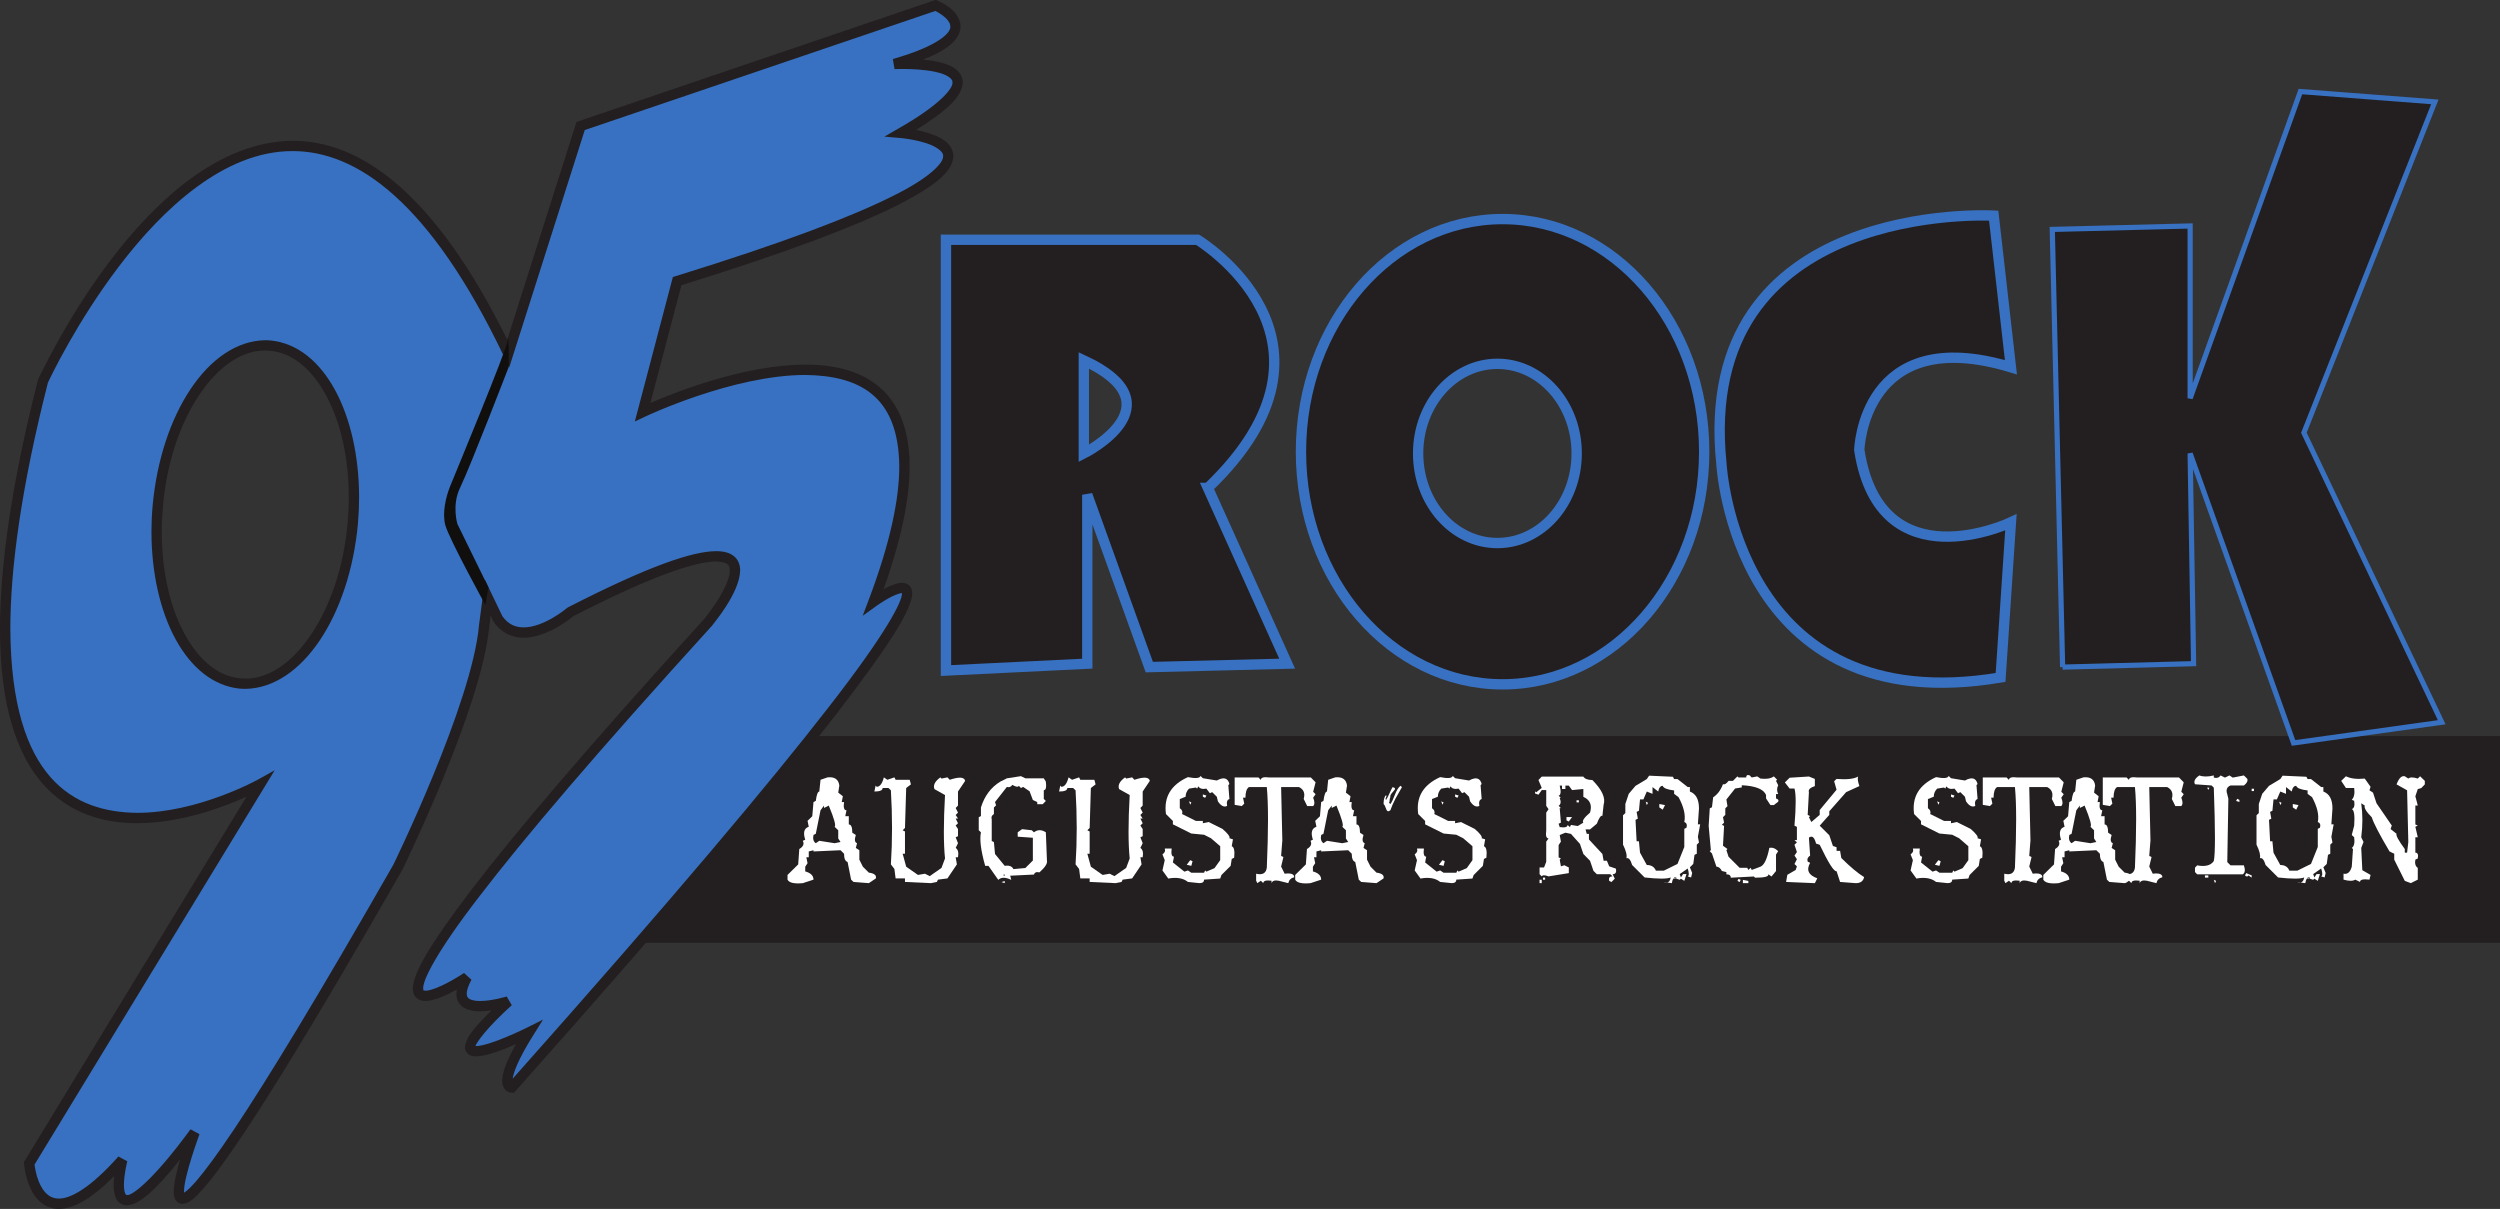 <?xml version="1.0" encoding="UTF-8" standalone="no"?>
<!-- Created with Inkscape (http://www.inkscape.org/) -->

<svg
   xmlns:dc="http://purl.org/dc/elements/1.1/"
   xmlns:cc="http://creativecommons.org/ns#"
   xmlns:rdf="http://www.w3.org/1999/02/22-rdf-syntax-ns#"
   xmlns:svg="http://www.w3.org/2000/svg"
   xmlns="http://www.w3.org/2000/svg"
   xmlns:sodipodi="http://sodipodi.sourceforge.net/DTD/sodipodi-0.dtd"
   xmlns:inkscape="http://www.inkscape.org/namespaces/inkscape"
   width="239.726mm"
   height="115.922mm"
   viewBox="0 0 849.424 410.748"
   id="svg2"
   version="1.1"
   inkscape:version="0.91 r13725"
   sodipodi:docname="WCHZ.svg">
  <rect x="0" y="0" width="849.424" height="410.748" fill="#333333" stroke="none"/>
  <defs
     id="defs4" />
  <sodipodi:namedview
     id="base"
     pagecolor="#ffffff"
     bordercolor="#666666"
     borderopacity="1.0"
     inkscape:pageopacity="0.0"
     inkscape:pageshadow="2"
     inkscape:zoom="0.7"
     inkscape:cx="151.1405"
     inkscape:cy="73.085634"
     inkscape:document-units="px"
     inkscape:current-layer="layer1"
     showgrid="false"
     inkscape:window-width="1600"
     inkscape:window-height="837"
     inkscape:window-x="-8"
     inkscape:window-y="-8"
     inkscape:window-maximized="1"
     fit-margin-top="0"
     fit-margin-left="0"
     fit-margin-right="0"
     fit-margin-bottom="0" />
  <g
     inkscape:label="Layer 1"
     inkscape:groupmode="layer"
     id="layer1"
     transform="translate(-113.801,-648.404)">
    <g
       id="g10"
       transform="matrix(3.513,0,0,-3.513,113.801,1059.152)">
      <g
         id="g12"
         transform="scale(0.1,0.1)">
        <path
           d="m 604.918,257.348 1813.33,0 0,200 -1813.33,0 0,-200 z"
           style="fill:#231f20;fill-opacity:1;fill-rule:nonzero;stroke:none"
           id="path14"
           inkscape:connector-curvature="0" />
        <path
           d="m 1048.25,730.68 0,90 c 93.34,-43.336 0,-90 0,-90 z m 120,-33.336 c 150.01,143.332 -10,240 -10,240 l -243.332,0 0,-416.664 136.672,6.664 0,163.336 60,-166.664 133.33,3.328 -76.67,170"
           style="fill:#231f20;fill-opacity:1;fill-rule:nonzero;stroke:none"
           id="path16"
           inkscape:connector-curvature="0" />
        <path
           d="m 1048.25,730.68 0,90 c 93.34,-43.336 0,-90 0,-90 z m 120,-33.336 c 150.01,143.332 -10,240 -10,240 l -243.332,0 0,-416.664 136.672,6.664 0,163.336 60,-166.664 133.33,3.328 -76.67,170 z"
           style="fill:none;stroke:#3871c1;stroke-width:10;stroke-linecap:butt;stroke-linejoin:miter;stroke-miterlimit:4;stroke-dasharray:none;stroke-opacity:1"
           id="path18"
           inkscape:connector-curvature="0" />
        <path
           d="m 1448.26,644.016 c -42.35,0 -76.67,38.8 -76.67,86.664 0,47.859 34.32,86.664 76.67,86.664 42.33,0 76.66,-38.805 76.66,-86.664 0,-47.864 -34.33,-86.664 -76.66,-86.664 z m 5.01,313.328 c -107.71,0 -195.01,-100.739 -195.01,-225 0,-124.262 87.3,-224.996 195.01,-224.996 107.68,0 194.99,100.734 194.99,224.996 0,124.261 -87.31,225 -194.99,225"
           style="fill:#231f20;fill-opacity:1;fill-rule:nonzero;stroke:none"
           id="path20"
           inkscape:connector-curvature="0" />
        <path
           d="m 1448.26,644.016 c -42.35,0 -76.67,38.8 -76.67,86.664 0,47.859 34.32,86.664 76.67,86.664 42.33,0 76.66,-38.805 76.66,-86.664 0,-47.864 -34.33,-86.664 -76.66,-86.664 z m 5.01,313.328 c -107.71,0 -195.01,-100.739 -195.01,-225 0,-124.262 87.3,-224.996 195.01,-224.996 107.68,0 194.99,100.734 194.99,224.996 0,124.261 -87.31,225 -194.99,225 z"
           style="fill:none;stroke:#3871c1;stroke-width:10;stroke-linecap:butt;stroke-linejoin:miter;stroke-miterlimit:4;stroke-dasharray:none;stroke-opacity:1"
           id="path22"
           inkscape:connector-curvature="0" />
        <path
           d="m 1944.92,814.016 -16.66,146.664 c 0,0 -290.01,16.668 -263.34,-240 0,0 13.33,-250.012 270,-206.672 l 10,150.008 c 0,0 -126.66,-60 -146.66,70 0,0 3.32,123.332 146.66,80"
           style="fill:#231f20;fill-opacity:1;fill-rule:nonzero;stroke:none"
           id="path24"
           inkscape:connector-curvature="0" />
        <path
           d="m 1944.92,814.016 -16.66,146.664 c 0,0 -290.01,16.668 -263.34,-240 0,0 13.33,-250.012 270,-206.672 l 10,150.008 c 0,0 -126.66,-60 -146.66,70 0,0 3.32,123.332 146.66,80 z"
           style="fill:none;stroke:#3871c1;stroke-width:10;stroke-linecap:butt;stroke-linejoin:miter;stroke-miterlimit:4;stroke-dasharray:none;stroke-opacity:1"
           id="path26"
           inkscape:connector-curvature="0" />
        <path
           d="m 1994.92,524.016 -10,423.328 133.34,3.336 0,-166.664 106.66,296.664 130,-10 -126.66,-320 133.33,-280 -143.33,-20 -100,280 3.33,-203.336 -126.67,-3.328"
           style="fill:#231f20;fill-opacity:1;fill-rule:nonzero;stroke:none"
           id="path28"
           inkscape:connector-curvature="0" />
        <path
           d="m 1994.92,524.016 -10,423.328 133.34,3.336 0,-166.664 106.66,296.664 130,-10 -126.66,-320 133.33,-280 -143.33,-20 -100,280 3.33,-203.336 -126.67,-3.328 z"
           style="fill:none;stroke:#3871c1;stroke-width:5;stroke-linecap:butt;stroke-linejoin:miter;stroke-miterlimit:4;stroke-dasharray:none;stroke-opacity:1"
           id="path30"
           inkscape:connector-curvature="0" />
        <path
           d="m 786.781,361.645 c -0.781,-3.739 -0.039,-6.395 2.235,-7.957 l 3.402,2.343 14.785,-2.343 5.75,1.171 -2.23,3.399 0,7.957 -3.52,3.39 c 1.567,0.782 -0.312,7.618 -5.633,20.489 l -4.578,-2.336 0,2.336 -3.402,-4.563 -4.574,-22.715 -2.235,-1.171 z m 13.614,55.734 c 6.886,0.703 10.683,-1.953 11.386,-7.969 l -1.058,-6.789 4.465,-3.516 -1.063,-5.613 2.23,0 c -0.781,-5.312 0,-7.961 2.352,-7.961 l -1.18,-5.742 3.407,0 0,-7.957 c 2.269,0 3.402,-2.656 3.402,-7.961 l 3.402,-2.226 c -1.484,-4.52 -1.093,-7.176 1.18,-7.957 l -1.18,-4.563 3.407,-2.227 0,-9.128 3.402,-6.797 5.75,-5.735 c 5.324,-0.703 7.59,-2.578 6.808,-5.613 l -6.808,-4.57 -14.785,1.172 -2.348,2.226 -3.402,17.09 c -2.274,0.703 -3.407,3.348 -3.407,7.957 l -3.402,3.398 -26.172,-1.171 0,1.171 -4.574,-1.171 0,-5.625 -2.348,0 1.176,-5.731 -2.23,-3.398 0,-4.563 c 5.316,-1.484 7.976,-4.14 7.976,-7.957 l -10.328,-3.398 c -8.289,-0.782 -13.223,0.351 -14.781,3.398 l 0,4.559 10.324,10.187 1.055,14.871 c 3.836,2.258 4.972,4.914 3.402,7.961 l 2.352,1.055 c -2.274,6.863 -1.133,11.043 3.402,12.519 l -1.172,5.743 4.574,4.441 1.172,13.703 2.235,1.172 c 0.781,6.004 1.914,9.012 3.402,9.012 l 1.172,11.359 6.805,2.344"
           style="fill:#ffffff;fill-opacity:1;fill-rule:nonzero;stroke:none"
           id="path32"
           inkscape:connector-curvature="0" />
        <path
           d="m 846.871,409.41 1.059,-1.164 c 3.05,0 5.355,3.039 6.925,9.133 l 3.403,-2.344 6.805,2.344 1.171,-2.344 13.614,0 1.172,-4.453 -4.575,-3.508 -1.172,-38.633 -2.23,-2.226 2.23,-1.172 0,-21.543 -2.23,0 3.402,-12.527 11.383,-7.961 6.805,1.172 4.582,-2.344 11.383,7.969 3.402,9.132 c -1.484,14.356 -1.484,34.805 0,61.336 l -10.211,5.743 c -1.484,3.742 0.43,7.531 5.754,11.359 l 1.055,-1.172 5.75,1.172 2.226,-2.344 c 9.156,3.047 14.121,2.695 14.906,-1.055 l -6.921,-10.304 0,-13.582 -2.235,-2.336 2.235,-4.453 -2.235,-2.344 2.235,-3.387 -2.235,0 2.235,-4.57 -2.235,-2.227 2.235,-3.39 0,-6.914 -2.235,-1.055 2.235,-5.73 -2.235,-4.563 c 2.274,-1.484 3.016,-4.492 2.235,-9.023 l -2.235,0 1.172,-6.903 -9.148,-13.574 -9.157,-1.172 -1.054,-2.226 -5.75,-1.172 -25.114,1.172 0,3.398 -9.039,0 -1.171,9.129 -3.403,4.445 c 1.485,22.793 1.485,46.668 0,71.649 l -2.347,2.226 -5.637,0 c 0,-2.265 -2.66,-3.398 -7.977,-3.398 l 1.172,5.734"
           style="fill:#ffffff;fill-opacity:1;fill-rule:nonzero;stroke:none"
           id="path34"
           inkscape:connector-curvature="0" />
        <path
           d="m 970.68,323.363 0,-1.054 1.054,0 0,1.054 -1.054,0 z m 1.054,-6.199 0,-2.109 -3.171,1.054 3.171,1.055 z m 15.727,101.375 4.223,-2.098 17.836,0 2,-3.164 c 0.7,-5.547 0.04,-8.312 -2,-8.312 l 0,-8.426 2,-1.992 -3.05,-3.164 -5.28,0 0,2.109 -4.229,1.992 -3.168,8.426 -6.219,4.219 -2.113,-1.055 -2.113,2.102 c -0.703,-1.399 -2.782,-1.094 -6.223,0.937 -1.406,-2.031 -3.164,-2.687 -5.277,-1.984 l -11.5,-14.637 1.054,-3.164 -2.113,-2.101 0,-6.329 c -2.109,-1.328 -2.816,-3.035 -2.109,-5.144 l 0,-20.957 2.109,-1.055 1.059,-11.476 9.386,-11.473 c 4.227,0.703 7.039,-0.352 8.454,-3.156 l 11.496,1.054 7.277,7.258 0,22.012 -14.668,1.043 0,4.219 4.223,3.047 9.39,-1.055 2.114,-1.992 c 3.52,2.734 7.35,2.734 11.5,0 l 1.05,-27.274 c 0.71,-2.734 -1.72,-6.562 -7.27,-11.476 -2.82,0.703 -4.58,0 -5.28,-2.11 l -21.95,-1.054 -1.054,0 1.054,-4.09 c -5.629,2.722 -9.816,2.722 -12.558,0 l -9.5,13.574 -3.168,0 c -4.153,14.598 -5.52,25.41 -4.11,32.43 l -2.113,1.992 0,12.648 2.113,1.043 0,8.321 c 3.438,11.152 9.7,19.503 18.778,25.05 l 6.336,3.164 13.613,2.098"
           style="fill:#ffffff;fill-opacity:1;fill-rule:nonzero;stroke:none"
           id="path36"
           inkscape:connector-curvature="0" />
        <path
           d="m 1025.48,409.41 1.06,-1.164 c 3.05,0 5.36,3.039 6.93,9.133 l 3.4,-2.344 6.81,2.344 1.17,-2.344 13.61,0 1.17,-4.453 -4.57,-3.508 -1.17,-38.633 -2.23,-2.226 2.23,-1.172 0,-21.543 -2.23,0 3.4,-12.527 11.38,-7.961 6.81,1.172 4.58,-2.344 11.38,7.969 3.4,9.132 c -1.48,14.356 -1.48,34.805 0,61.336 l -10.21,5.743 c -1.48,3.742 0.43,7.531 5.75,11.359 l 1.06,-1.172 5.75,1.172 2.23,-2.344 c 9.15,3.047 14.12,2.695 14.9,-1.055 l -6.92,-10.304 0,-13.582 -2.23,-2.336 2.23,-4.453 -2.23,-2.344 2.23,-3.387 -2.23,0 2.23,-4.57 -2.23,-2.227 2.23,-3.39 0,-6.914 -2.23,-1.055 2.23,-5.73 -2.23,-4.563 c 2.27,-1.484 3.01,-4.492 2.23,-9.023 l -2.23,0 1.17,-6.903 -9.15,-13.574 -9.15,-1.172 -1.06,-2.226 -5.75,-1.172 -25.11,1.172 0,3.398 -9.04,0 -1.17,9.129 -3.41,4.445 c 1.49,22.793 1.49,46.668 0,71.649 l -2.35,2.226 -5.63,0 c 0,-2.265 -2.66,-3.398 -7.98,-3.398 l 1.17,5.734"
           style="fill:#ffffff;fill-opacity:1;fill-rule:nonzero;stroke:none"
           id="path38"
           inkscape:connector-curvature="0" />
        <path
           d="m 1163.38,400.863 3.4,-1.054 -1.17,-2.215 -2.23,1.054 0,2.215 z m -13.38,-6.668 2.23,-1.054 -1.05,-2.227 -1.18,3.281 z m 1.18,-56.894 2.22,-1.055 -1.17,-4.453 -4.46,1.055 3.41,4.453 z m -24.65,11.238 6.69,0 c -0.71,-5.234 0.04,-7.851 2.23,-7.851 l -1.06,-5.614 11.15,-8.898 3.41,1.172 3.28,-2.227 12.32,0 1.06,2.227 1.17,-1.172 7.86,3.398 5.52,7.727 0,13.457 -8.92,7.734 -6.69,3.387 -12.32,1.172 -17.84,8.898 0,3.281 -6.68,6.668 c -2.28,16.399 4.8,28.293 21.24,35.715 7.43,-1.484 11.49,-1.093 12.2,1.16 l 2.23,-2.214 13.5,-2.227 c 6.64,3.66 10.71,2.539 12.2,-3.398 l -1.06,-1.055 1.06,-13.457 c -2.19,-0.703 -2.93,-2.93 -2.23,-6.68 -2.98,-1.476 -5.95,0 -8.92,4.453 l -1.05,4.453 -4.46,4.442 -2.23,-1.055 -3.41,4.453 c -3.75,-0.781 -6.37,-0.039 -7.86,2.219 l -1.05,-2.219 -1.18,1.055 -6.69,-1.055 c -2.19,-2.265 -3.29,-4.883 -3.29,-7.84 l -5.63,-2.226 0,-8.899 c 2.19,-1.484 2.93,-3.359 2.23,-5.625 l 13.38,-6.668 6.69,0 0,-2.226 5.63,1.172 13.38,-6.672 c 5.24,-4.531 7.47,-7.539 6.69,-9.012 l 3.41,-1.054 -1.18,-6.68 c 2.27,-0.781 3.05,-4.485 2.35,-11.113 l -2.35,-1.172 -1.05,-6.68 -8.93,-8.898 -1.17,-3.387 -15.61,-1.055 c 0,-2.265 -1.48,-3.398 -4.46,-3.398 l -11.14,1.172 c -4.55,3.66 -10.88,4.753 -19.02,3.281 l -5.63,7.84 2.23,9.953 -2.23,5.613 c 2.27,1.484 3.01,3.359 2.23,5.625"
           style="fill:#ffffff;fill-opacity:1;fill-rule:nonzero;stroke:none"
           id="path40"
           inkscape:connector-curvature="0" />
        <path
           d="m 1194.14,417.262 22.99,0 2.35,-2.344 c 0,2.266 2.7,3.047 8.09,2.344 l 40.26,0 4.58,-4.688 -2.35,-9.133 2.35,-2.343 -2.35,-3.387 c 1.57,-3.828 1.57,-6.523 0,-8.086 l -5.75,0 -3.41,6.914 c 1.57,5.379 0.04,9.207 -4.57,11.473 l -17.25,0 1.17,-51.629 -1.17,-14.992 2.22,-1.055 -2.22,-9.246 3.41,-6.906 c 6.17,0.781 9.26,-0.352 9.26,-3.399 -3.13,-0.781 -5.05,-2.683 -5.75,-5.73 l -9.27,2.343 c -3.83,0.704 -6.14,-0.078 -6.92,-2.343 l 0,2.343 c -5.32,0.704 -7.98,-0.078 -7.98,-2.343 l -2.35,2.343 -3.4,-2.343 -1.17,2.343 0,6.786 c 6.09,-1.485 9.54,0.429 10.32,5.734 1.56,35.984 1.56,62.012 0,78.094 l -17.25,0 c -2.27,-1.485 -3.4,-4.922 -3.4,-10.301 l -2.35,0 1.17,-5.742 -2.34,-2.344 -6.92,1.172 0,26.465"
           style="fill:#ffffff;fill-opacity:1;fill-rule:nonzero;stroke:none"
           id="path42"
           inkscape:connector-curvature="0" />
        <path
           d="m 1277.8,361.645 c -0.78,-3.739 -0.04,-6.395 2.23,-7.957 l 3.4,2.343 14.79,-2.343 5.75,1.171 -2.23,3.399 0,7.957 -3.52,3.39 c 1.56,0.782 -0.31,7.618 -5.64,20.489 l -4.57,-2.336 0,2.336 -3.41,-4.563 -4.57,-22.715 -2.23,-1.171 z m 13.61,55.734 c 6.89,0.703 10.68,-1.953 11.39,-7.969 l -1.06,-6.789 4.46,-3.516 -1.06,-5.613 2.24,0 c -0.79,-5.312 0,-7.961 2.34,-7.961 l -1.17,-5.742 3.4,0 0,-7.957 c 2.26,0 3.41,-2.656 3.41,-7.961 l 3.39,-2.226 c -1.48,-4.52 -1.09,-7.176 1.18,-7.957 l -1.18,-4.563 3.41,-2.227 0,-9.128 3.4,-6.797 5.75,-5.735 c 5.33,-0.703 7.59,-2.578 6.81,-5.613 l -6.81,-4.57 -14.78,1.172 -2.35,2.226 -3.4,17.09 c -2.27,0.703 -3.4,3.348 -3.4,7.957 l -3.41,3.398 -26.17,-1.171 0,1.171 -4.57,-1.171 0,-5.625 -2.36,0 1.18,-5.731 -2.23,-3.398 0,-4.563 c 5.32,-1.484 7.98,-4.14 7.98,-7.957 l -10.32,-3.398 c -8.31,-0.782 -13.23,0.351 -14.79,3.398 l 0,4.559 10.32,10.187 1.06,14.871 c 3.84,2.258 4.97,4.914 3.41,7.961 l 2.34,1.055 c -2.27,6.863 -1.13,11.043 3.41,12.519 l -1.18,5.743 4.58,4.441 1.17,13.703 2.23,1.172 c 0.79,6.004 1.92,9.012 3.4,9.012 l 1.17,11.359 6.81,2.344"
           style="fill:#ffffff;fill-opacity:1;fill-rule:nonzero;stroke:none"
           id="path44"
           inkscape:connector-curvature="0" />
        <path
           d="m 1355.92,407.887 c -3.67,-6.477 -5.71,-10.098 -6.13,-10.86 -2.18,-4.191 -3.86,-8 -5.04,-11.437 -0.88,-0.684 -1.61,-1.024 -2.18,-1.024 -0.81,0 -1.53,0.965 -2.17,2.911 -0.78,2.214 -1.52,3.562 -2.24,4.062 0,4.5 0.82,7.371 2.46,8.633 0.2,-0.344 0.28,-0.664 0.28,-0.977 0,-0.382 -0.13,-0.84 -0.43,-1.398 -0.28,-0.555 -0.43,-0.945 -0.43,-1.172 0,-0.379 0.2,-0.723 0.58,-1.023 0.92,1.406 1.98,3.464 3.21,6.171 1.3,2.93 2.29,4.969 2.98,6.114 1.64,-0.305 2.46,-0.821 2.46,-1.543 0,-0.5 -0.77,-1.594 -2.32,-3.281 -1.54,-1.7 -2.32,-3.086 -2.32,-4.153 0,-0.262 0.04,-0.527 0.12,-0.801 -0.46,-0.457 -0.69,-1.328 -0.69,-2.625 0,-1.3 -0.23,-2.168 -0.69,-2.629 l 1.38,-1.316 c 1.18,1.484 2.67,4.57 4.46,9.258 1.54,4.043 3.31,6.863 5.34,8.465 l 1.37,-1.375"
           style="fill:#ffffff;fill-opacity:1;fill-rule:nonzero;stroke:none"
           id="path46"
           inkscape:connector-curvature="0" />
        <path
           d="m 1407.34,400.863 3.41,-1.054 -1.18,-2.215 -2.23,1.054 0,2.215 z m -13.38,-6.668 2.23,-1.054 -1.06,-2.227 -1.17,3.281 z m 1.17,-56.894 2.24,-1.055 -1.18,-4.453 -4.46,1.055 3.4,4.453 z m -24.64,11.238 6.69,0 c -0.7,-5.234 0.04,-7.851 2.23,-7.851 l -1.06,-5.614 11.15,-8.898 3.41,1.172 3.28,-2.227 12.32,0 1.06,2.227 1.18,-1.172 7.86,3.398 5.52,7.727 0,13.457 -8.93,7.734 -6.69,3.387 -12.32,1.172 -17.84,8.898 0,3.281 -6.68,6.668 c -2.28,16.399 4.81,28.293 21.24,35.715 7.43,-1.484 11.5,-1.093 12.2,1.16 l 2.23,-2.214 13.49,-2.227 c 6.66,3.66 10.73,2.539 12.21,-3.398 l -1.05,-1.055 1.05,-13.457 c -2.2,-0.703 -2.94,-2.93 -2.22,-6.68 -2.98,-1.476 -5.95,0 -8.93,4.453 l -1.06,4.453 -4.46,4.442 -2.22,-1.055 -3.4,4.453 c -3.76,-0.781 -6.38,-0.039 -7.87,2.219 l -1.06,-2.219 -1.17,1.055 -6.69,-1.055 c -2.19,-2.265 -3.28,-4.883 -3.28,-7.84 l -5.64,-2.226 0,-8.899 c 2.19,-1.484 2.93,-3.359 2.23,-5.625 l 13.38,-6.668 6.69,0 0,-2.226 5.63,1.172 13.38,-6.672 c 5.25,-4.531 7.47,-7.539 6.69,-9.012 l 3.4,-1.054 -1.17,-6.68 c 2.26,-0.781 3.06,-4.485 2.35,-11.113 l -2.35,-1.172 -1.06,-6.68 -8.91,-8.898 -1.17,-3.387 -15.62,-1.055 c 0,-2.265 -1.48,-3.398 -4.45,-3.398 l -11.15,1.172 c -4.55,3.66 -10.88,4.753 -19.02,3.281 l -5.63,7.84 2.23,9.953 -2.23,5.613 c 2.27,1.484 3.01,3.359 2.23,5.625"
           style="fill:#ffffff;fill-opacity:1;fill-rule:nonzero;stroke:none"
           id="path48"
           inkscape:connector-curvature="0" />
        <path
           d="m 1524.81,395.25 2.24,0 0,-2.109 -2.24,0 0,2.109 z m -9.74,-16.27 5.4,0 -3.17,-4.335 -2.23,1.171 0,3.164 z m -7.62,-6.445 1.05,-3.273 c 5.09,-0.703 7.63,0 7.63,2.101 l 2.22,-2.101 1.07,2.101 6.57,-1.054 5.39,3.281 c -1.48,1.484 0.67,4.726 6.46,9.715 2.18,7.258 0.04,12.336 -6.46,15.226 l 0,7.606 -10.91,-1.055 -3.17,4.328 -3.28,0 0,-3.273 -3.29,0 0,3.273 -2.23,0 c 1.49,-5.851 1.13,-9.133 -1.05,-9.836 l 2.22,-2.097 -1.17,0 c 1.49,-3.672 1.13,-6.211 -1.05,-7.618 l 2.22,-2.218 -1.17,0 1.17,-14.051 -2.22,-1.055 z m -15.14,-52.101 2.11,0 0,-2.098 -2.11,0 0,2.098 z m -3.29,-2.098 2.11,0 0,-3.281 -2.11,0 0,3.281 z m -4.35,85.574 1.07,-1.055 5.39,4.336 -3.17,7.61 3.17,3.281 40.25,0 c 1.42,-2.187 4.31,-3.281 8.69,-3.281 9.39,-9.446 13.03,-17.403 10.91,-23.887 l -1.17,-10.773 c -1.41,0.703 -3.21,-1.825 -5.4,-7.606 l -6.57,-5.5 -4.34,0 1.17,-4.336 2.11,0 0,-5.379 13.03,-14.054 1.17,-6.551 3.18,0 2.22,-5.391 6.46,-2.219 c 0.78,-3.593 -0.28,-5.39 -3.17,-5.39 l 2.11,-4.324 -3.29,-3.282 -2.11,1.172 c -0.7,2.879 0.39,4.324 3.29,4.324 l -2.23,2.11 -13.03,0 -3.28,3.281 -3.29,9.719 -6.46,6.551 -3.28,9.718 -8.68,9.715 -5.4,1.172 -5.52,-2.226 1.17,-6.434 -2.22,-3.281 0,-11.946 2.22,-1.043 -1.17,-1.171 1.17,-6.446 3.29,1.055 4.34,-2.109 0,-5.5 -19.6,-3.165 c -3.59,1.407 -5.79,1.407 -6.57,0 l -2.11,2.11 0,6.555 4.34,0 2.11,5.39 0,19.551 2.23,3.164 c -2.19,0 -2.93,2.527 -2.23,7.605 l 0,17.325 2.23,3.281 -2.23,3.273 0,15.223 -4.34,0 -3.17,-4.453 -3.29,1.172 0,2.109"
           style="fill:#ffffff;fill-opacity:1;fill-rule:nonzero;stroke:none"
           id="path50"
           inkscape:connector-curvature="0" />
        <path
           d="m 1619.17,320.551 0,-1.16 2.1,0 0,1.16 -2.1,0 z m -14.32,71.066 5.51,-1.054 -2.23,-4.446 -3.28,2.227 0,3.273 z m -13.15,2.227 2.23,-1.055 -1.17,-2.226 -1.06,3.281 z m -9.86,-17.559 1.06,-20.722 2.23,0 1.06,-11.008 6.57,-11.942 c 4.37,0 7.31,-1.836 8.8,-5.5 l 7.62,0 13.27,6.555 6.57,16.387 0,17.566 2.12,1.055 c 0.77,2.883 0.07,4.719 -2.12,5.5 1.4,6.551 -0.43,14.551 -5.52,24.004 l -4.33,3.269 0,3.281 c -6.66,0.782 -10.34,2.266 -11.04,4.446 -2.19,0 -3.63,-1.828 -4.35,-5.5 l -5.5,4.336 0,-6.563 -5.52,2.227 -3.29,-7.606 -3.28,0 -1.06,-11.007 -2.23,-1.055 1.18,-6.551 -2.24,-1.172 z m 13.15,42.723 23,-1.043 1.18,-2.227 3.28,0 9.86,-7.726 2.11,0 0,-4.336 c 5.87,-2.188 8.8,-7.645 8.8,-16.387 l -1.06,-15.34 2.23,0 -2.23,-12.062 1.06,-5.496 -2.11,-2.11 0,-8.781 -2.23,-1.055 -1.18,-8.777 -3.28,-3.281 2.23,-5.5 -1.06,-4.336 -3.28,1.054 c 1.41,0.704 1.41,3.243 0,7.618 l -7.74,-5.391 1.17,-3.281 2.11,3.281 3.29,0 -2.12,-6.551 -3.28,2.11 -1.17,-1.055 -3.3,1.055 c -2.18,1.472 -3.63,0.027 -4.34,-4.336 l -7.75,1.054 c 3.69,-1.406 5.91,0.079 6.69,4.442 -3.67,-1.473 -12.09,-1.473 -25.22,0 l -12.09,12.062 c -1.49,5.078 -3.33,7.254 -5.52,6.563 0.71,2.879 -0.39,7.254 -3.29,13.105 l 0,28.446 2.24,2.109 0,8.781 3.28,9.832 6.57,7.727 10.92,6.562 2.23,3.27"
           style="fill:#ffffff;fill-opacity:1;fill-rule:nonzero;stroke:none"
           id="path52"
           inkscape:connector-curvature="0" />
        <path
           d="m 1685.69,318.219 5.28,-1.055 0,-2.109 -5.28,0 0,3.164 z m -4.22,1.054 2.11,-1.054 -1.06,-2.11 -2.11,1.055 1.06,2.109 z m -1.06,99.043 1.06,-1.054 7.39,0 c 0,2.097 1.1,2.801 3.28,2.097 l 2.11,-2.097 5.29,1.054 3.17,-2.109 c 5.7,-0.703 10.01,0 12.91,2.109 l 3.16,-3.164 -1.05,-1.172 2.11,-4.218 c -1.41,-2.805 -1.41,-5.657 0,-8.547 l -2.11,0 0,-4.207 c 2.11,-0.703 2.81,-1.758 2.11,-3.164 l -4.22,-3.281 -3.29,0 -4.23,6.445 0,3.152 c -2.11,5.703 -9.93,8.899 -23.47,9.602 l 0,-2.102 -6.45,-1.055 -8.45,-10.652 1.06,-6.445 -2.11,-2.102 0,-6.328 -2.24,-2.215 1.06,-5.273 -2.11,-2.11 2.11,-1.054 -1.06,-19.199 4.35,-3.157 -1.06,-1.054 2.11,-6.446 10.68,-10.652 7.4,0 1.05,-2.102 2.23,2.102 1.05,-2.102 8.46,3.157 c 3.59,1.484 6.46,7.539 8.56,18.152 2.9,0.695 5.76,-0.352 8.57,-3.164 l -2.11,-3.281 0,-15.918 -4.35,-5.274 -3.16,2.11 c 0.7,-2.188 -3.56,-3.282 -12.79,-3.282 l -1.06,1.172 -22.42,-1.172 c 0,2.188 -1.41,3.282 -4.22,3.282 l 0,2.109 -4.34,1.055 c -1.41,2.812 -3.17,4.211 -5.29,4.211 l -4.33,12.761 -2.12,2.227 1.06,1.055 -2.12,23.41 1.06,16.98 2.12,1.055 1.17,9.602 c 4.23,2.8 7.39,7.058 9.5,12.753 1.48,-0.703 3.29,0.352 5.4,3.164 l 4.23,0 4.34,4.336"
           style="fill:#ffffff;fill-opacity:1;fill-rule:nonzero;stroke:none"
           id="path54"
           inkscape:connector-curvature="0" />
        <path
           d="m 1749.54,418.199 5.75,-2.344 0,-6.914 c -4.62,-1.554 -6.54,-3.507 -5.75,-5.851 l -1.18,-22.012 2.35,-1.172 -1.17,-1.043 2.34,-4.687 8.1,6.902 0,4.688 16.31,19.668 -2.35,8.195 2.35,2.226 c 10.01,-0.781 16.98,0 20.89,2.344 -0.78,-1.562 -0.39,-4.648 1.17,-9.258 l -12.79,-5.851 -16.31,-18.496 0,-3.516 -9.27,-10.418 9.27,-9.25 3.52,-10.418 3.52,-1.172 0,-3.507 3.4,0 1.17,-6.903 c 8.53,-8.515 15.89,-14.68 22.07,-18.508 -0.79,-3.894 -3.48,-5.847 -8.1,-5.847 l -15.14,1.172 -3.4,10.418 c -2.35,-0.782 -7.79,7.726 -16.31,25.519 l -3.52,1.172 c -1.57,6.16 -3.88,8.074 -6.92,5.742 l 1.17,-17.336 c -2.35,-1.562 -3.14,-3.504 -2.35,-5.847 l 2.35,-1.172 c -3.92,-6.946 -1.6,-11.946 6.92,-14.981 l -2.34,-4.687 -27.81,1.172 1.17,6.902 8.09,4.687 1.18,3.508 -2.35,2.227 2.35,4.687 -2.35,3.504 2.35,3.399 -2.35,7.023 2.35,2.344 -2.35,2.226 2.35,0 0,12.754 -2.35,1.172 c 1.56,18.574 1.56,30.555 0,35.945 l -4.7,0 -4.58,5.852 4.58,4.57 18.67,1.172"
           style="fill:#ffffff;fill-opacity:1;fill-rule:nonzero;stroke:none"
           id="path56"
           inkscape:connector-curvature="0" />
        <path
           d="m 1886.96,400.863 3.41,-1.054 -1.19,-2.215 -2.22,1.054 0,2.215 z m -13.38,-6.668 2.23,-1.054 -1.06,-2.227 -1.17,3.281 z m 1.17,-56.894 2.24,-1.055 -1.18,-4.453 -4.46,1.055 3.4,4.453 z m -24.64,11.238 6.69,0 c -0.7,-5.234 0.04,-7.851 2.23,-7.851 l -1.06,-5.614 11.15,-8.898 3.4,1.172 3.29,-2.227 12.32,0 1.05,2.227 1.19,-1.172 7.86,3.398 5.52,7.727 0,13.457 -8.93,7.734 -6.69,3.387 -12.32,1.172 -17.84,8.898 0,3.281 -6.69,6.668 c -2.27,16.399 4.82,28.293 21.24,35.715 7.44,-1.484 11.51,-1.093 12.21,1.16 l 2.23,-2.214 13.49,-2.227 c 6.65,3.66 10.73,2.539 12.21,-3.398 l -1.05,-1.055 1.05,-13.457 c -2.2,-0.703 -2.94,-2.93 -2.23,-6.68 -2.97,-1.476 -5.94,0 -8.92,4.453 l -1.06,4.453 -4.46,4.442 -2.23,-1.055 -3.39,4.453 c -3.76,-0.781 -6.38,-0.039 -7.87,2.219 l -1.06,-2.219 -1.17,1.055 -6.69,-1.055 c -2.19,-2.265 -3.28,-4.883 -3.28,-7.84 l -5.64,-2.226 0,-8.899 c 2.19,-1.484 2.93,-3.359 2.23,-5.625 l 13.38,-6.668 6.69,0 0,-2.226 5.63,1.172 13.38,-6.672 c 5.25,-4.531 7.47,-7.539 6.69,-9.012 l 3.4,-1.054 -1.17,-6.68 c 2.26,-0.781 3.05,-4.485 2.35,-11.113 l -2.35,-1.172 -1.06,-6.68 -8.91,-8.898 -1.17,-3.387 -15.62,-1.055 c 0,-2.265 -1.48,-3.398 -4.45,-3.398 l -11.16,1.172 c -4.54,3.66 -10.87,4.753 -19.01,3.281 l -5.63,7.84 2.23,9.953 -2.23,5.613 c 2.27,1.484 3.01,3.359 2.23,5.625"
           style="fill:#ffffff;fill-opacity:1;fill-rule:nonzero;stroke:none"
           id="path58"
           inkscape:connector-curvature="0" />
        <path
           d="m 1917.71,417.262 23,0 2.34,-2.344 c 0,2.266 2.71,3.047 8.1,2.344 l 40.25,0 4.58,-4.688 -2.34,-9.133 2.34,-2.343 -2.34,-3.387 c 1.56,-3.828 1.56,-6.523 0,-8.086 l -5.75,0 -3.41,6.914 c 1.56,5.379 0.04,9.207 -4.57,11.473 l -17.26,0 1.17,-51.629 -1.17,-14.992 2.23,-1.055 -2.23,-9.246 3.41,-6.906 c 6.17,0.781 9.27,-0.352 9.27,-3.399 -3.14,-0.781 -5.05,-2.683 -5.75,-5.73 l -9.27,2.343 c -3.84,0.704 -6.14,-0.078 -6.93,-2.343 l 0,2.343 c -5.32,0.704 -7.97,-0.078 -7.97,-2.343 l -2.36,2.343 -3.4,-2.343 -1.17,2.343 0,6.786 c 6.1,-1.485 9.54,0.429 10.32,5.734 1.57,35.984 1.57,62.012 0,78.094 l -17.24,0 c -2.28,-1.485 -3.41,-4.922 -3.41,-10.301 l -2.34,0 1.17,-5.742 -2.35,-2.344 -6.92,1.172 0,26.465"
           style="fill:#ffffff;fill-opacity:1;fill-rule:nonzero;stroke:none"
           id="path60"
           inkscape:connector-curvature="0" />
        <path
           d="m 2001.37,361.645 c -0.78,-3.739 -0.04,-6.395 2.24,-7.957 l 3.4,2.343 14.78,-2.343 5.75,1.171 -2.22,3.399 0,7.957 -3.53,3.39 c 1.56,0.782 -0.31,7.618 -5.63,20.489 l -4.57,-2.336 0,2.336 -3.41,-4.563 -4.57,-22.715 -2.24,-1.171 z m 13.62,55.734 c 6.88,0.703 10.68,-1.953 11.38,-7.969 l -1.05,-6.789 4.45,-3.516 -1.05,-5.613 2.23,0 c -0.79,-5.312 0,-7.961 2.35,-7.961 l -1.18,-5.742 3.4,0 0,-7.957 c 2.27,0 3.41,-2.656 3.41,-7.961 l 3.4,-2.226 c -1.49,-4.52 -1.09,-7.176 1.17,-7.957 l -1.17,-4.563 3.41,-2.227 0,-9.128 3.4,-6.797 5.75,-5.735 c 5.32,-0.703 7.59,-2.578 6.8,-5.613 l -6.8,-4.57 -14.79,1.172 -2.34,2.226 -3.41,17.09 c -2.27,0.703 -3.4,3.348 -3.4,7.957 l -3.41,3.398 -26.17,-1.171 0,1.171 -4.57,-1.171 0,-5.625 -2.35,0 1.17,-5.731 -2.23,-3.398 0,-4.563 c 5.33,-1.484 7.98,-4.14 7.98,-7.957 l -10.32,-3.398 c -8.3,-0.782 -13.22,0.351 -14.79,3.398 l 0,4.559 10.33,10.187 1.05,14.871 c 3.84,2.258 4.97,4.914 3.41,7.961 l 2.34,1.055 c -2.26,6.863 -1.13,11.043 3.41,12.519 l -1.18,5.743 4.58,4.441 1.17,13.703 2.24,1.172 c 0.78,6.004 1.91,9.012 3.4,9.012 l 1.17,11.359 6.81,2.344"
           style="fill:#ffffff;fill-opacity:1;fill-rule:nonzero;stroke:none"
           id="path62"
           inkscape:connector-curvature="0" />
        <path
           d="m 2033.77,417.262 23,0 2.35,-2.344 c 0,2.266 2.7,3.047 8.09,2.344 l 40.26,0 4.58,-4.688 -2.35,-9.133 2.35,-2.343 -2.35,-3.387 c 1.56,-3.828 1.56,-6.523 0,-8.086 l -5.75,0 -3.41,6.914 c 1.56,5.379 0.04,9.207 -4.57,11.473 l -17.25,0 1.17,-51.629 -1.17,-14.992 2.22,-1.055 -2.22,-9.246 3.4,-6.906 c 6.18,0.781 9.27,-0.352 9.27,-3.399 -3.13,-0.781 -5.05,-2.683 -5.75,-5.73 l -9.27,2.343 c -3.84,0.704 -6.14,-0.078 -6.92,-2.343 l 0,2.343 c -5.32,0.704 -7.98,-0.078 -7.98,-2.343 l -2.35,2.343 -3.4,-2.343 -1.17,2.343 0,6.786 c 6.09,-1.485 9.54,0.429 10.32,5.734 1.56,35.984 1.56,62.012 0,78.094 l -17.25,0 c -2.27,-1.485 -3.41,-4.922 -3.41,-10.301 l -2.34,0 1.17,-5.742 -2.34,-2.344 -6.93,1.172 0,26.465"
           style="fill:#ffffff;fill-opacity:1;fill-rule:nonzero;stroke:none"
           id="path64"
           inkscape:connector-curvature="0" />
        <path
           d="m 2177.76,406.371 2.23,0 0,-2.226 -2.23,0 0,2.226 z m -5.28,-81.601 5.28,-2.227 0,-2.109 -3.18,2.109 c -0.7,-1.406 -1.79,-1.406 -3.28,0 l 1.18,2.227 z m -8.7,71.886 2.12,-1.054 0,-2.11 -3.17,1.055 1.05,2.109 z m -22.64,-78.32 2.22,-1.172 -1.05,-2.109 -1.17,3.281 z m -6.46,89.09 2.24,0 -1.07,-2.11 -1.17,2.11 z m -2.11,-84.883 3.28,0 0,-2.109 -3.28,0 0,2.109 z m -5.4,96.699 c 3.61,-1.394 8.25,-1.394 13.97,0 l 0,-2.097 c 2.89,-0.782 5.09,-0.079 6.57,2.097 l 4.23,-2.097 4.33,2.097 3.18,-2.097 10.79,2.097 3.29,-3.269 c 0.7,-2.11 -0.39,-4.258 -3.29,-6.446 l -12.9,0 c -3.6,-1.398 -4.66,-4.25 -3.17,-8.547 l 1.05,-4.324 -1.05,-61.23 3.17,-3.164 12.9,0 c 1.49,-4.289 1.13,-7.18 -1.06,-8.664 l -44.12,0 -2.12,2.226 0,4.211 2.12,2.227 c 7.9,-1.485 13.27,-0.078 16.08,4.218 1.48,6.473 1.48,30.125 0,70.946 l -2.11,2.101 -16.09,1.172 c -1.48,2.813 -0.07,5.664 4.23,8.543"
           style="fill:#ffffff;fill-opacity:1;fill-rule:nonzero;stroke:none"
           id="path66"
           inkscape:connector-curvature="0" />
        <path
           d="m 2231.86,320.551 0,-1.16 2.11,0 0,1.16 -2.11,0 z m -14.32,71.066 5.51,-1.054 -2.22,-4.446 -3.29,2.227 0,3.273 z m -13.14,2.227 2.23,-1.055 -1.18,-2.226 -1.05,3.281 z m -9.86,-17.559 1.05,-20.722 2.24,0 1.05,-11.008 6.57,-11.942 c 4.38,0 7.32,-1.836 8.8,-5.5 l 7.63,0 13.26,6.555 6.57,16.387 0,17.566 2.12,1.055 c 0.77,2.883 0.07,4.719 -2.12,5.5 1.41,6.551 -0.43,14.551 -5.51,24.004 l -4.34,3.269 0,3.281 c -6.65,0.782 -10.33,2.266 -11.03,4.446 -2.19,0 -3.64,-1.828 -4.35,-5.5 l -5.51,4.336 0,-6.563 -5.52,2.227 -3.29,-7.606 -3.28,0 -1.05,-11.007 -2.24,-1.055 1.18,-6.551 -2.23,-1.172 z m 13.14,42.723 23.01,-1.043 1.17,-2.227 3.28,0 9.86,-7.726 2.11,0 0,-4.336 c 5.87,-2.188 8.8,-7.645 8.8,-16.387 l -1.05,-15.34 2.22,0 -2.22,-12.062 1.05,-5.496 -2.11,-2.11 0,-8.781 -2.22,-1.055 -1.18,-8.777 -3.29,-3.281 2.23,-5.5 -1.05,-4.336 -3.29,1.054 c 1.41,0.704 1.41,3.243 0,7.618 l -7.74,-5.391 1.17,-3.281 2.11,3.281 3.29,0 -2.12,-6.551 -3.28,2.11 -1.17,-1.055 -3.29,1.055 c -2.19,1.472 -3.63,0.027 -4.35,-4.336 l -7.74,1.054 c 3.68,-1.406 5.91,0.079 6.69,4.442 -3.67,-1.473 -12.09,-1.473 -25.23,0 l -12.09,12.062 c -1.49,5.078 -3.33,7.254 -5.51,6.563 0.7,2.879 -0.39,7.254 -3.29,13.105 l 0,28.446 2.23,2.109 0,8.781 3.28,9.832 6.58,7.727 10.91,6.562 2.23,3.27"
           style="fill:#ffffff;fill-opacity:1;fill-rule:nonzero;stroke:none"
           id="path68"
           inkscape:connector-curvature="0" />
        <path
           d="m 2268.94,418.434 c 4.53,-2.266 10.6,-3.008 18.19,-2.227 l 5.63,-7.961 -1.06,-3.398 3.41,-2.227 3.4,-10.301 14.79,-21.543 -1.18,-3.39 5.76,-4.571 c -0.79,-1.562 1.87,-6.472 7.97,-14.746 l 0,-3.515 2.24,0 1.17,10.304 -1.17,49.989 -10.21,5.734 c 2.26,6.016 4.93,8.621 7.97,7.852 l 3.41,-2.227 c 1.57,1.473 4.61,1.473 9.15,0 l 2.23,2.227 4.58,-4.454 0,-3.398 -3.4,-3.508 -3.41,-1.054 -2.34,-6.915 2.34,-9.011 -2.34,0 0,-18.262 2.34,-1.055 -2.34,-1.172 2.34,-10.187 -2.34,0 0,-14.863 c 2.26,0 3.05,-1.875 2.34,-5.614 l -2.34,-1.171 c -0.7,-3.75 0.08,-6.407 2.34,-7.961 l 0,-11.356 -6.8,-3.398 -5.76,2.226 -10.2,20.489 0,5.73 -4.58,2.227 c -9.85,16.699 -15.57,27.707 -17.13,33.019 -5.32,5.301 -7.6,9.082 -6.81,11.348 l -3.4,2.226 c 1.48,-10.617 1.48,-21.582 0,-32.902 l 2.22,-4.559 -2.22,-5.734 1.05,-21.543 7.98,-4.57 -1.06,-4.559 c -6.1,0.77 -9.15,0.039 -9.15,-2.226 l -4.58,2.226 c -2.26,-1.484 -6.06,-1.484 -11.37,0 l 0,5.731 c 3.82,-0.782 6.48,1.484 7.98,6.789 l 1.17,17.097 -1.17,1.055 c 2.26,1.555 3.04,4.992 2.34,10.293 l -2.34,2.227 2.34,9.132 c 0.7,9.832 -0.08,15.145 -2.34,15.926 2.26,0.703 3.04,3.352 2.34,7.961 l -2.34,1.055 c 2.26,2.265 3.04,6.043 2.34,11.355 l -7.98,0 -4.58,6.906 4.58,4.454"
           style="fill:#ffffff;fill-opacity:1;fill-rule:nonzero;stroke:none"
           id="path70"
           inkscape:connector-curvature="0" />
        <path
           d="M 341.207,663.137 C 333.164,572.895 284.43,503.5 232.359,508.141 c -52.078,4.648 -87.781,81.554 -79.738,171.8 8.043,90.243 56.777,159.645 108.848,154.997 52.078,-4.633 87.777,-81.555 79.738,-171.801 z m 523.711,444.213 c 103.336,30 40,56.66 40,56.66 l -343.336,-116.66 -70,-220.002 c -223.336,466.672 -450,-26.668 -450,-26.668 -150,-590 210,-390 210,-390 L 28.254,44.012 c 0,0 6.668,-89.992 90,3.34 0,0 -26.668,-103.34 70,26.66 0,0 -96.672,-256.66 196.664,256.668 0,0 76.668,156.668 83.336,233.336 l 3.539,27.082 9.789,-20.418 c 23.328,-33.336 70,6.668 70,6.668 246.664,126.672 133.336,-10 133.336,-10 C 248.254,87.352 451.582,224.008 451.582,224.008 c -23.336,-43.34 40,-23.328 40,-23.328 -93.336,-86.668 20,-30 20,-30 -33.336,-53.328 -16.664,-53.328 -16.664,-53.328 540.002,606.668 350,469.996 350,469.996 C 978.254,940.688 621.582,770.68 621.582,770.68 l 33.336,126.668 c 410.002,126.672 216.664,143.332 216.664,143.332 126.664,73.33 -6.664,66.67 -6.664,66.67"
           style="fill:#3871c1;fill-opacity:1;fill-rule:nonzero;stroke:none"
           id="path72"
           inkscape:connector-curvature="0" />
        <path
           d="m 157.59,679.496 c -0.75,-8.379 -1.121,-16.652 -1.102,-24.785 l 0,0 c -0.164,-77.895 33.809,-138.484 76.262,-141.57 l 0,0 c 1.531,-0.129 3.039,-0.207 4.531,-0.207 l 0,0 c 45.371,-0.77 91.489,64.418 98.934,150.656 l 0,0 c 0.75,8.398 1.121,16.691 1.098,24.785 l 0,0 c 0.167,77.891 -33.79,138.488 -76.34,141.59 l 0,0 c -1.469,0.148 -2.961,0.211 -4.469,0.211 l 0,0 c -0.274,0.004 -0.543,0.004 -0.816,0.004 l 0,0 c -45.086,0 -90.7,-64.946 -98.098,-150.684 l 0,0 z m 74.312,-176.328 c -51.765,5.312 -85.261,71.578 -85.422,151.543 l 0,0 c 0,8.418 0.372,16.984 1.157,25.676 l 0,0 c 8.129,88.531 53.871,158.992 108.867,159.781 l 0,0 c 1.777,0 3.578,-0.063 5.394,-0.25 l 0,0 c 51.79,-5.293 85.266,-71.563 85.426,-151.543 l 0,0 c 0,-8.402 -0.371,-16.969 -1.136,-25.68 l 0,0 C 338.059,574.172 292.297,503.727 237.281,502.965 l 0,0 c -1.797,0 -3.582,0.058 -5.379,0.203 l 0,0 z m 634.411,599.372 -1.411,4.8 1.411,-4.8 0,0 z M 37.547,26.379 C 41.355,17.281 46.98,9.98 56.914,10 l 0,0 c 10.617,-0.18 29.547,9.148 57.598,40.699 l 0,0 8.59,-4.598 c 0.019,-0.024 -3.274,-12.75 -3.231,-22.793 l 0,0 c -0.023,-3.629 0.477,-6.809 1.223,-8.398 l 0,0 c 0.945,-1.621 0.679,-1.309 1.695,-1.48 l 0,0 c 4.363,-1.031 24.828,13.5 61.445,63.559 l 0,0 8.692,-4.738 c 0.019,-0.059 -15.121,-40.859 -14.938,-55.379 l 0,0 c -0.004,-0.449 0.008,-0.859 0.039,-1.223 l 0,0 c 0.536,0.34 1.196,0.801 1.946,1.391 l 0,0 c 2.437,1.941 5.812,5.269 10.011,10.133 l 0,0 c 8.422,9.77 20.254,25.68 36.289,49.656 l 0,0 C 258.344,124.762 307.27,204.918 380.43,332.895 l 0,0 c 0.019,0.078 19.097,39.023 39.019,87.617 l 0,0 c 19.946,48.496 40.653,106.816 43.844,144.16 l 0,0 5.727,43.758 16.882,-35.2 c 6,-8.246 12.758,-10.691 20.543,-10.792 l 0,0 c 9.414,-0.059 20.114,4.492 28.243,9.265 l 0,0 c 8.167,4.762 13.632,9.438 13.632,9.438 l 0,0 0.453,0.39 0.52,0.27 c 78.477,40.203 120.43,54.23 143.352,54.371 l 0,0 c 7.41,0 13.222,-1.527 17.421,-5.024 l 0,0 c 4.219,-3.519 5.875,-8.777 5.813,-13.675 l 0,0 C 715.305,595 688.844,564.758 688.613,563.988 l 0,0 C 575.609,439.801 505.512,356.918 463.785,302.438 l 0,0 c -41.812,-54.141 -54.972,-81.368 -54.492,-89.27 l 0,0 c 0.039,-1.719 0.324,-1.738 0.309,-1.758 l 0,0 c 0.015,0 0.433,-0.351 1.941,-0.351 l 0,0 c 4.574,-0.145 14.629,3.976 22.617,8.379 l 0,0 c 8.11,4.367 14.625,8.73 14.625,8.73 l 0,0 7.199,-6.523 c -3.433,-6.309 -4.613,-10.86 -4.574,-13.563 l 0,0 c 0.168,-3.125 0.852,-3.828 2.82,-5.117 l 0,0 c 2.024,-1.172 5.809,-1.906 10.133,-1.875 l 0,0 c 11.481,-0.031 25.696,4.344 25.719,4.363 l 0,0 4.902,-8.426 C 471.105,175.406 461.25,161.539 459.836,157.551 l 0,0 c 0.199,-0.02 0.453,-0.039 0.766,-0.039 l 0,0 c 5.503,-0.121 18.429,4.199 29.046,8.718 l 0,0 c 10.739,4.458 19.672,8.93 19.692,8.93 l 0,0 15.871,7.922 -9.391,-15.043 C 501.148,144.73 496.598,131.789 495.844,125.93 l 0,0 c 155.64,174.984 249.863,287.433 305.172,358.8 l 0,0 c 55.922,71.625 71.914,103.383 71.32,110.563 l 0,0 c 0.004,0.102 0.008,0.191 0.008,0.27 l 0,0 c -0.004,0 -0.008,0 -0.008,0 l 0,0 c -2.359,0.164 -9.293,-2.731 -14.633,-5.938 l 0,0 c -5.461,-3.164 -9.867,-6.316 -9.867,-6.332 l 0,0 -13.473,-9.684 5.864,15.516 c 20.871,55.285 29.539,97.469 29.519,128.938 l 0,0 c -0.601,69.867 -40.367,87.761 -90.703,88.503 l 0,0 c -34.922,0.02 -73.922,-10.035 -104.023,-20.171 l 0,0 C 644.898,776.262 623.773,766.184 623.73,766.16 l 0,0 -9.742,-4.633 36.782,139.778 2.671,0.824 c 105.348,32.543 170.731,57.828 209.454,77.211 l 0,0 c 39.023,19.16 50.011,33.66 49.222,38.9 l 0,0 c 0.789,4.44 -7.902,10.36 -19.156,13.36 l 0,0 c -10.805,3.15 -21.789,4.1 -21.809,4.1 l 0,0 -15.785,1.39 13.696,7.92 c 40.671,23.06 52.984,39.25 52.113,44.54 l 0,0 c 0.644,3.4 -5.375,7.82 -16.465,10.16 l 0,0 c -10.57,2.34 -23.691,2.83 -31.801,2.81 l 0,0 c -4.734,0 -7.715,-0.16 -7.715,-0.16 l 0,0 -1.675,9.78 c 46.32,13.19 56.46,26.45 55.589,31.52 l 0,0 c 0.168,3.33 -3.168,7.59 -7.57,10.77 l 0,0 c -2.621,1.94 -5.254,3.38 -6.894,4.2 l 0,0 L 565.574,1043.44 492.5,813.828 487.063,825.191 C 415.582,974.48 344.781,1023.18 283.023,1023.08 l 0,0 C 217.48,1023.3 157.754,967.859 114.906,911.355 l 0,0 C 74.215,857.859 48.848,804.441 46.324,799.055 l 0,0 C 20.602,697.813 10.012,620.059 10.012,560.883 l 0,0 C 10.777,415.277 71.852,383.727 132.637,383.063 l 0,0 c 29.172,-0.02 58.449,7.968 80.312,16.015 l 0,0 c 21.871,8.027 36.168,15.957 36.207,15.977 l 0,0 16.532,9.207 L 33.418,42.879 c 0.371,-2.938 1.398,-9.77 4.129,-16.5 l 0,0 z M 28.281,22.641 C 24,33.262 23.297,43.371 23.254,43.66 l 0,0 -0.125,1.601 215.285,353.414 c -21.66,-9.805 -63.039,-25.555 -105.777,-25.625 l 0,0 c -32.399,-0.039 -66.059,9.355 -91.223,38.008 l 0,0 C 16.281,439.711 0,486.742 0,560.883 l 0,0 c 0,60.433 10.797,139.035 36.723,241.031 l 0,0 0.121,0.473 0.188,0.379 c 0.664,0.082 103.59,229.024 245.992,230.304 l 0,0 c 66.079,-0.1 137.403,-50.492 207.579,-192.293 l 0,0 66.964,210.503 347.536,118.09 1.757,-0.74 c 0.067,-0.6 21.039,-7.37 22.262,-24.97 l 0,0 c -0.676,-11.63 -10.144,-21.68 -36.16,-32.06 l 0,0 c 4.629,-0.46 9.383,-1.13 13.898,-2.12 l 0,0 c 11.383,-2.61 23.692,-7.18 24.332,-19.93 l 0,0 c -0.777,-13.06 -13.179,-26.03 -45.211,-45.99 l 0,0 c 3.059,-0.61 6.391,-1.39 9.75,-2.36 l 0,0 c 11.504,-3.56 25.594,-8.87 26.379,-22.96 l 0,0 c -0.804,-14.38 -15.414,-27.748 -54.742,-47.834 l 0,0 C 828.082,950.754 763.145,925.648 659.043,893.398 l 0,0 -29.965,-113.89 c 24.473,10.574 91.192,36.976 149.965,37.074 l 0,0 c 26.355,-0.019 51.5,-5.355 70.32,-20.734 l 0,0 c 18.852,-15.371 30.457,-40.61 30.371,-77.785 l 0,0 c 0,-30.489 -7.566,-69.274 -25.066,-118.614 l 0,0 c 5.535,3.047 12.031,5.848 17.668,6.102 l 0,0 c 2.211,0 4.922,-0.535 7.051,-2.582 l 0,0 c 2.152,-2.028 2.957,-4.946 2.937,-7.676 l 0,0 c -0.621,-14.668 -17.34,-43.82 -73.402,-116.684 l 0,0 C 752.813,406.195 657.168,292.133 498.648,114.031 l 0,0 -1.515,-1.679 -2.25,0.019 c -0.625,0 -2.836,0.09 -5.195,1.938 l 0,0 c -2.399,1.871 -4.012,5.421 -3.95,9.73 l 0,0 c 0.098,7.02 3.172,17.262 13.285,35.289 l 0,0 c -11.89,-5.238 -28.23,-11.598 -38.421,-11.808 l 0,0 c -2.321,0.019 -4.618,0.269 -6.954,1.671 l 0,0 c -2.398,1.329 -4.078,4.547 -3.953,7.289 l 0,0 c 0.735,8.5 7.848,17.891 25.657,35.489 l 0,0 c -3.536,-0.508 -7.293,-0.852 -10.989,-0.86 l 0,0 c -5.23,0 -10.425,0.625 -15,3.106 l 0,0 c -4.613,2.383 -8.129,7.656 -7.961,13.867 l 0,0 c 0.008,1.328 0.137,2.684 0.379,4.102 l 0,0 c -8.961,-5.079 -20.996,-10.84 -30.238,-11.125 l 0,0 c -2.871,0 -6.02,0.605 -8.582,2.882 l 0,0 c -2.609,2.274 -3.727,5.77 -3.684,9.227 l 0,0 c 0.496,14.562 14.586,40.156 56.563,95.352 l 0,0 c 42.043,54.875 112.262,137.871 225.219,262.027 l 0,0 c 0,0.019 6.312,7.613 12.625,17.523 l 0,0 c 6.371,9.785 12.371,22.2 12.207,29.403 l 0,0 c -0.641,5.562 -0.953,7.941 -13.246,8.711 l 0,0 c -18.957,0.14 -60.887,-13.2 -138.372,-53.071 l 0,0 c -3.726,-2.98 -25.125,-20.402 -47.828,-20.691 l 0,0 c -10.367,-0.102 -21.308,4.289 -28.965,15.394 l 0,0 -0.222,0.332 -0.192,0.372 -2.5,5.234 -1.324,-10.156 c -7.035,-78.68 -83.773,-234.754 -83.98,-235.399 l 0,0 C 279.137,135.578 224.102,51.441 197.559,20.641 l 0,0 C 188.352,10.488 183.633,5.512 176.582,4.891 l 0,0 c -3.187,-0.191 -6.379,2.34 -7.285,4.73 l 0,0 c -1.098,2.41 -1.285,4.719 -1.305,7.25 l 0,0 c 0.078,8.027 2.942,19.898 6.188,30.898 l 0,0 C 148.266,15.551 134.355,4.281 122.789,3.441 l 0,0 c -5.133,-0.18 -9.371,3.59 -10.84,7.398 l 0,0 c -1.676,3.859 -2.051,8.102 -2.07,12.469 l 0,0 c 0.004,2.793 0.199,5.66 0.492,8.402 l 0,0 C 87.562,8.84 70.762,0.191 56.914,0 l 0,0 C 41.066,0.02 32.359,12.23 28.281,22.641 l 0,0"
           style="fill:#231f20;fill-opacity:1;fill-rule:nonzero;stroke:none"
           id="path74"
           inkscape:connector-curvature="0" />
        <path
           d="m 472.418,601.098 -29.984,61.238 c 0,0 -5.653,18.18 2.484,35.012 10.242,21.203 47.187,117.187 47.187,117.187 0,0 0,35.313 -0.937,25.938 -0.938,-9.375 -51.91,-131.813 -55.938,-141.875 -4.031,-10.063 -7.746,-25.875 -4.476,-37.5 3.75,-13.332 38.75,-77.082 38.75,-77.082 l 2.914,17.082"
           style="fill:#110f0e;fill-opacity:1;fill-rule:nonzero;stroke:none"
           id="path76"
           inkscape:connector-curvature="0" />
      </g>
    </g>
  </g>
</svg>
